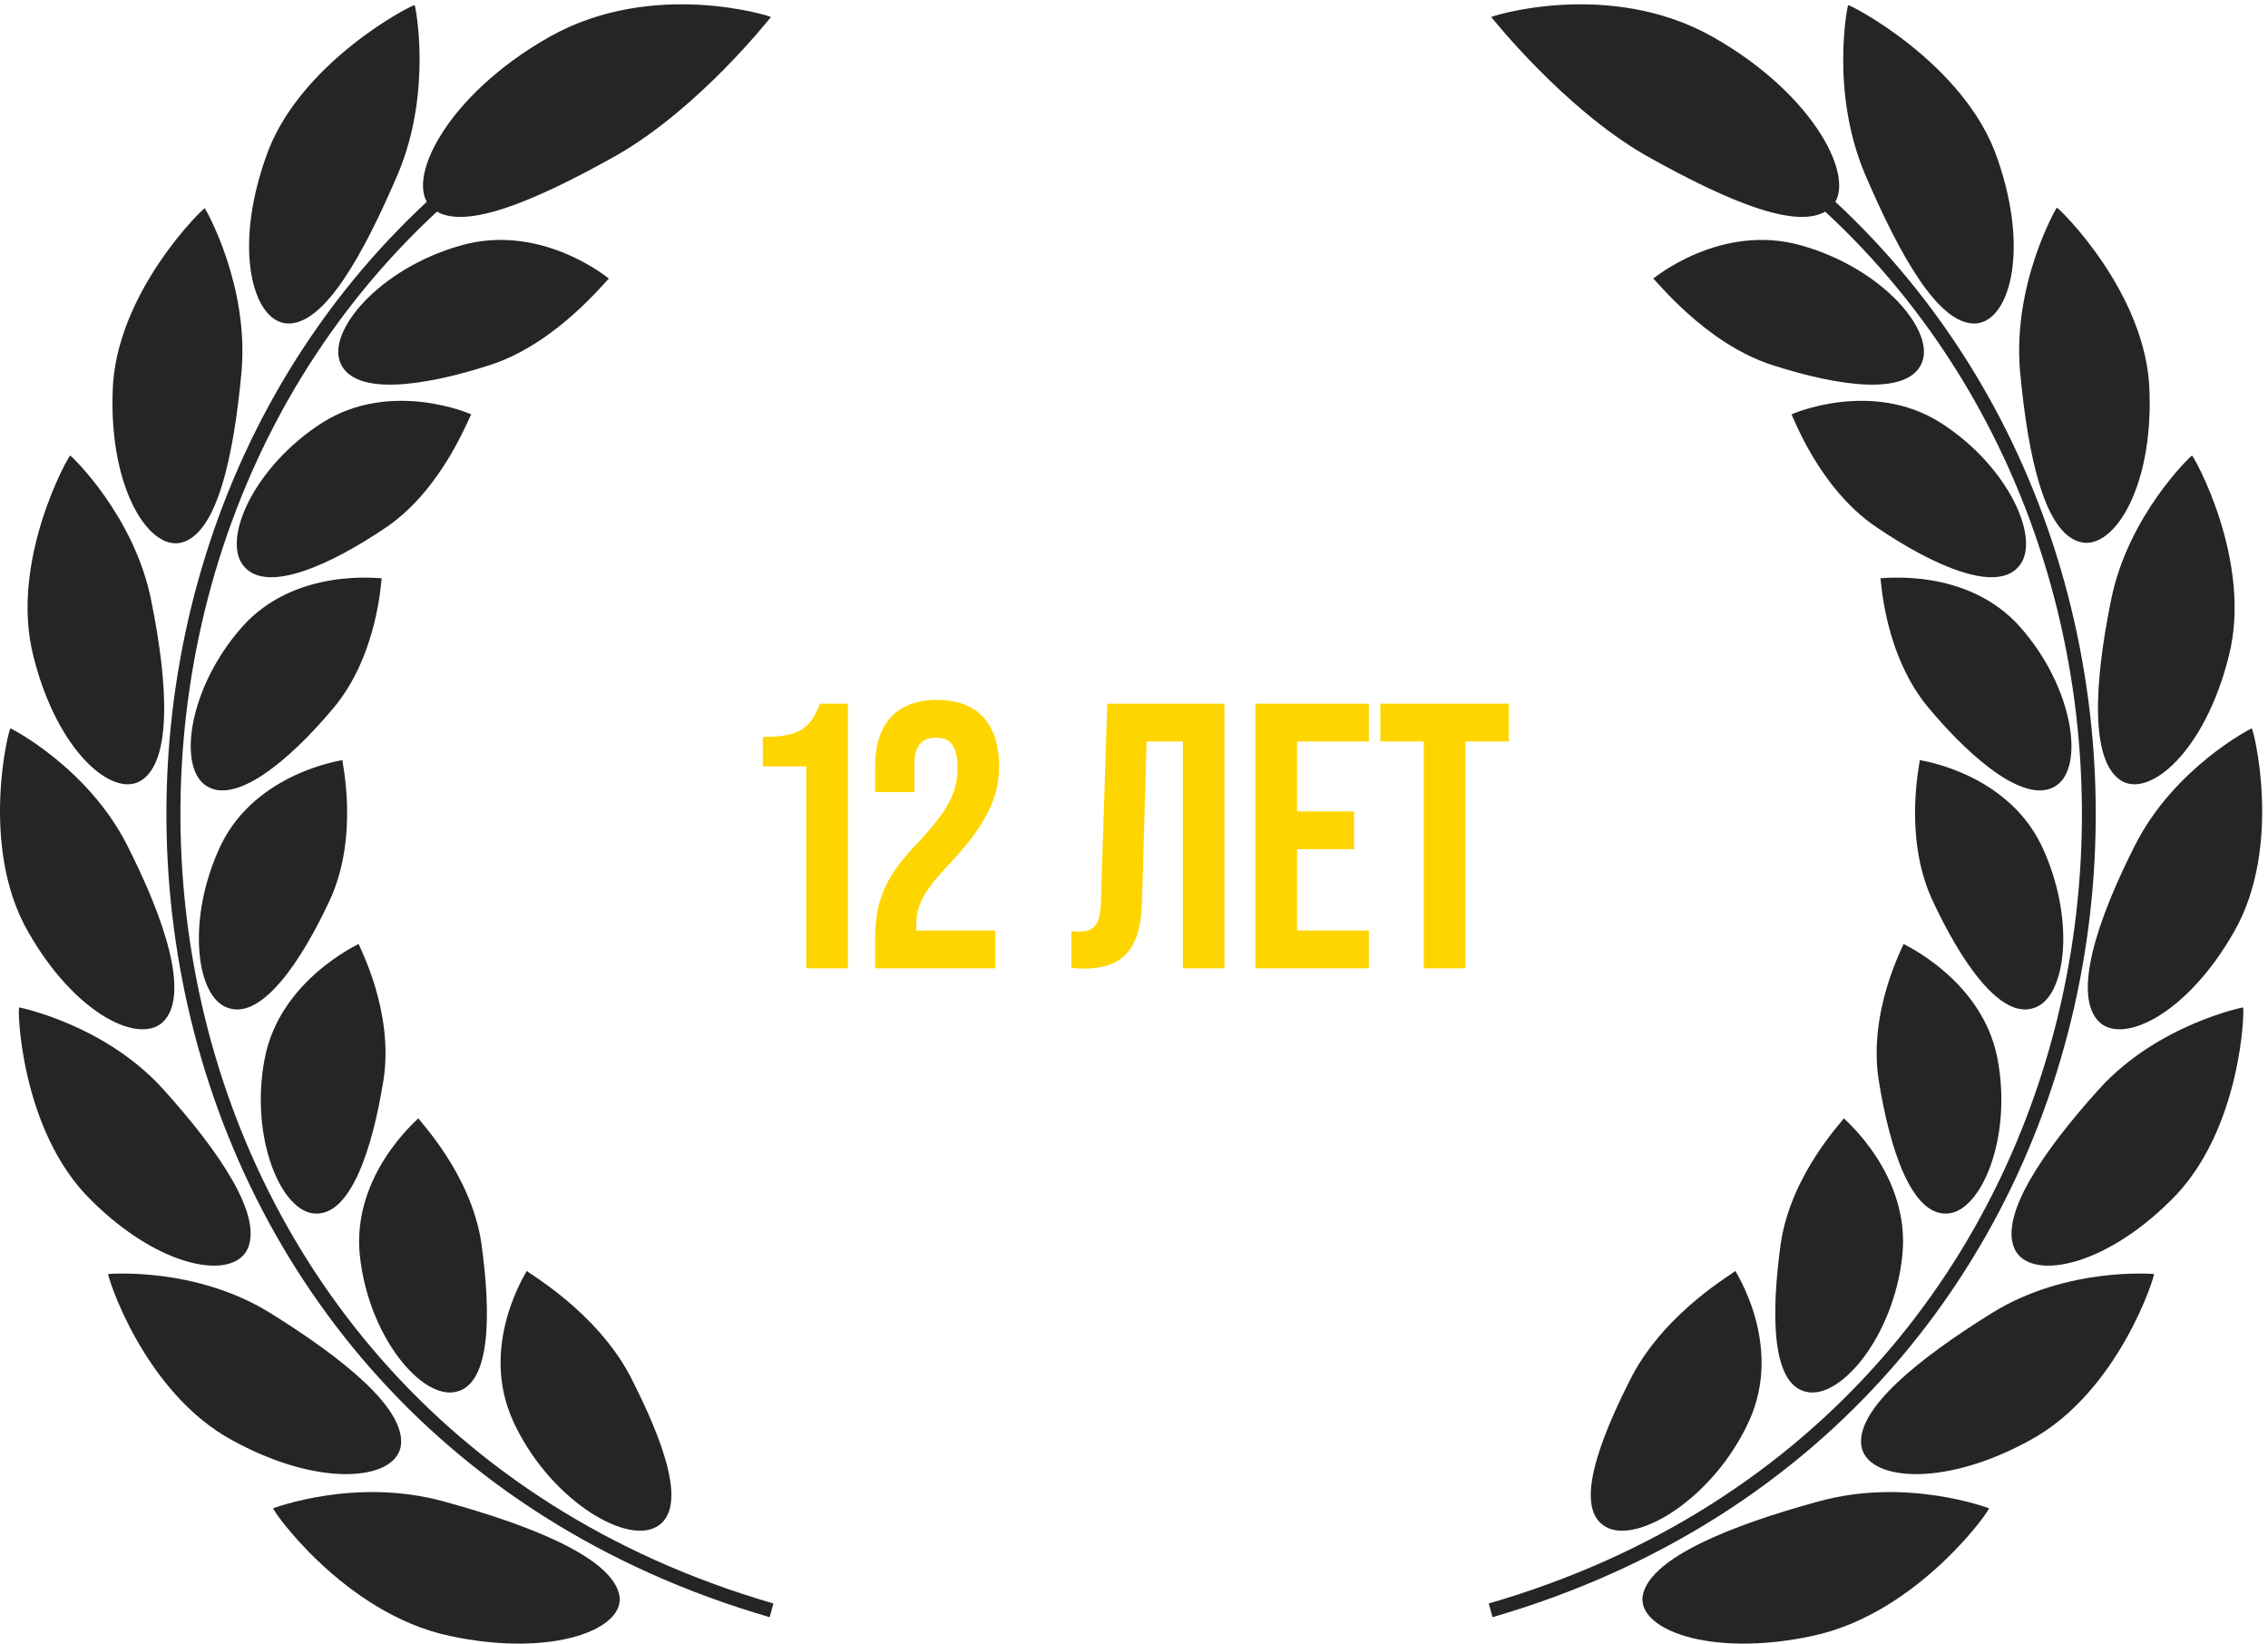 <?xml version="1.0" encoding="UTF-8"?> <svg xmlns="http://www.w3.org/2000/svg" width="240" height="174" viewBox="0 0 240 174" fill="none"> <path d="M85.32 102.457H89.72V74.457H86.76C85.76 77.177 84.44 77.977 80.72 77.977V81.097H85.32V102.457ZM92.601 102.457H105.321V98.457H96.961V97.856C96.961 95.897 97.641 94.416 100.281 91.617C104.361 87.296 105.721 84.416 105.721 81.097C105.721 76.617 103.481 74.056 99.161 74.056C94.841 74.056 92.601 76.617 92.601 81.097V83.817H96.761V80.817C96.761 78.817 97.641 78.056 99.041 78.056C100.441 78.056 101.321 78.737 101.321 81.257C101.321 83.856 100.361 85.737 97.001 89.296C93.721 92.737 92.601 95.257 92.601 99.416V102.457ZM114.611 102.497C119.171 102.497 120.731 100.057 120.851 95.337L121.331 78.457H125.171V102.457H129.571V74.457H117.171L116.491 95.576C116.411 97.856 115.811 98.576 114.051 98.576C113.811 98.576 113.611 98.576 113.371 98.496V102.377C113.771 102.457 114.091 102.497 114.611 102.497ZM132.851 102.457H144.851V98.457H137.251V89.856H143.291V85.856H137.251V78.457H144.851V74.457H132.851V102.457ZM150.666 102.457H155.066V78.457H159.666V74.457H146.066V78.457H150.666V102.457Z" fill="#FFD500"></path> <path d="M65.368 16.371C56.339 21.446 48.496 24.741 45.596 21.907C42.762 19.205 47.178 10.11 58.118 3.915C69.19 -2.346 81.844 1.806 81.58 1.806C81.448 1.938 74.133 11.296 65.368 16.371Z" fill="#252426"></path> <path d="M51.989 38.581C44.673 40.953 37.556 41.876 36.04 38.449C34.524 35.088 40.126 28.431 48.694 25.993C57.327 23.489 64.511 29.552 64.445 29.486C64.247 29.486 59.106 36.208 51.989 38.581Z" fill="#252426"></path> <path d="M40.983 55.716C34.788 59.934 28.197 62.768 25.825 59.934C23.386 57.166 26.879 49.323 34.129 44.71C41.444 40.097 49.946 43.853 49.88 43.853C49.682 43.919 46.98 51.564 40.983 55.716Z" fill="#252426"></path> <path d="M35.249 74.96C30.438 80.694 24.836 85.175 21.804 83.132C18.773 81.155 19.959 72.719 25.627 66.327C31.295 59.934 40.455 61.252 40.389 61.186C40.324 61.384 39.994 69.358 35.249 74.96Z" fill="#252426"></path> <path d="M34.985 95.061C31.822 101.915 27.67 107.847 24.177 106.66C20.684 105.606 19.695 97.104 23.386 89.393C27.143 81.683 36.303 80.43 36.237 80.43C36.172 80.562 38.017 88.273 34.985 95.061Z" fill="#252426"></path> <path d="M40.587 114.239C39.401 121.687 37.094 128.541 33.403 128.409C29.779 128.343 26.418 120.434 27.999 112.065C29.581 103.629 38.083 99.872 37.951 99.872C37.951 100.07 41.707 106.924 40.587 114.239Z" fill="#252426"></path> <path d="M50.934 131.506C51.989 139.085 51.923 146.401 48.298 147.258C44.673 148.18 39.006 141.458 38.083 132.89C37.16 124.257 44.344 118.326 44.278 118.326C44.278 118.523 49.814 124.125 50.934 131.506Z" fill="#252426"></path> <path d="M66.62 145.478C70.244 152.53 72.88 159.648 69.454 161.559C66.092 163.47 57.986 158.461 54.295 150.355C50.605 142.249 55.811 134.472 55.745 134.472C55.811 134.67 62.929 138.624 66.62 145.478Z" fill="#252426"></path> <path d="M28.065 16.832C24.573 26.85 26.945 34.363 30.636 34.231C34.392 34.099 38.347 27.179 42.103 18.414C45.794 9.649 43.949 0.62 43.883 0.554C43.949 0.29 31.427 6.617 28.065 16.832Z" fill="#252426"></path> <path d="M11.919 41.547C11.589 51.959 15.939 58.484 19.366 57.364C22.925 56.243 24.704 48.598 25.561 39.306C26.352 30.079 21.739 22.105 21.673 22.039C21.673 21.841 12.117 31.002 11.919 41.547Z" fill="#252426"></path> <path d="M3.549 69.49C6.053 79.508 11.985 84.582 15.016 82.539C18.114 80.43 17.85 72.653 16.005 63.559C14.225 54.53 7.503 48.203 7.437 48.203C7.371 48.005 0.913 59.341 3.549 69.49Z" fill="#252426"></path> <path d="M2.956 98.554C8.03 107.517 15.082 110.746 17.455 107.913C19.893 105.013 17.586 97.566 13.434 89.393C9.282 81.221 1.176 77.069 1.11 77.069C0.978 76.871 -2.251 89.459 2.956 98.554Z" fill="#252426"></path> <path d="M9.612 126.959C16.927 134.274 24.704 135.527 26.22 132.1C27.736 128.607 23.386 122.016 17.191 115.162C10.996 108.374 2.033 106.595 2.033 106.595C1.835 106.463 2.099 119.578 9.612 126.959Z" fill="#252426"></path> <path d="M24.704 152.464C33.997 157.539 42.037 156.616 42.432 152.86C42.828 149.037 36.501 143.831 28.527 138.888C20.618 134.011 11.523 134.802 11.457 134.802C11.26 134.736 15.148 147.389 24.704 152.464Z" fill="#252426"></path> <path d="M47.573 173.092C58.579 175.465 66.488 172.301 65.499 168.611C64.51 164.788 56.338 161.427 46.914 158.857C37.556 156.287 28.988 159.582 28.922 159.582C28.592 159.516 36.369 170.72 47.573 173.092Z" fill="#252426"></path> <path d="M81.844 169.665C81.712 170.127 81.58 170.654 81.448 171.115C10.205 150.421 -1.394 62.636 46.584 20.062C46.914 20.457 47.244 20.787 47.573 21.182C0.385 63.032 11.853 149.367 81.844 169.665Z" fill="#252426"></path> <path d="M174.016 16.371C183.045 21.446 190.888 24.741 193.788 21.907C196.622 19.205 192.206 10.11 181.266 3.915C170.194 -2.346 157.54 1.806 157.804 1.806C157.936 1.938 165.317 11.296 174.016 16.371Z" fill="#252426"></path> <path d="M187.395 38.581C194.711 40.953 201.828 41.876 203.344 38.449C204.86 35.088 199.258 28.432 190.69 25.993C182.057 23.489 174.873 29.552 174.939 29.486C175.137 29.486 180.277 36.208 187.395 38.581Z" fill="#252426"></path> <path d="M198.467 55.716C204.662 59.934 211.252 62.768 213.625 59.934C216.063 57.166 212.57 49.323 205.321 44.71C198.006 40.097 189.504 43.853 189.57 43.853C189.702 43.919 192.404 51.564 198.467 55.716Z" fill="#252426"></path> <path d="M204.135 74.96C208.946 80.694 214.548 85.175 217.579 83.132C220.611 81.155 219.425 72.719 213.757 66.327C208.089 59.934 198.928 61.252 198.994 61.186C199.06 61.384 199.39 69.358 204.135 74.96Z" fill="#252426"></path> <path d="M204.399 95.061C207.562 101.915 211.714 107.847 215.207 106.66C218.7 105.606 219.688 97.104 215.998 89.393C212.241 81.683 203.08 80.43 203.146 80.43C203.212 80.562 201.367 88.273 204.399 95.061Z" fill="#252426"></path> <path d="M198.797 114.239C199.983 121.687 202.29 128.541 205.98 128.409C209.605 128.343 212.966 120.434 211.384 112.065C209.803 103.629 201.301 99.872 201.433 99.872C201.433 100.07 197.676 106.924 198.797 114.239Z" fill="#252426"></path> <path d="M188.449 131.506C187.395 139.085 187.461 146.401 191.086 147.258C194.71 148.18 200.378 141.458 201.301 132.89C202.223 124.257 195.04 118.326 195.106 118.326C195.106 118.523 189.57 124.125 188.449 131.506Z" fill="#252426"></path> <path d="M172.764 145.478C169.139 152.53 166.503 159.648 169.93 161.559C173.291 163.47 181.398 158.461 185.088 150.355C188.779 142.249 183.573 134.472 183.638 134.472C183.573 134.67 176.455 138.624 172.764 145.478Z" fill="#252426"></path> <path d="M211.384 16.832C214.877 26.85 212.505 34.363 208.814 34.231C205.057 34.099 201.103 27.179 197.347 18.414C193.656 9.649 195.501 0.62 195.567 0.554C195.435 0.29 207.957 6.617 211.384 16.832Z" fill="#252426"></path> <path d="M227.465 41.547C227.795 51.959 223.445 58.484 219.952 57.298C216.393 56.177 214.614 48.532 213.757 39.24C212.966 30.013 217.579 22.039 217.645 21.973C217.711 21.841 227.267 31.002 227.465 41.547Z" fill="#252426"></path> <path d="M235.835 69.49C233.331 79.508 227.399 84.582 224.368 82.539C221.27 80.43 221.534 72.654 223.379 63.559C225.159 54.53 231.881 48.203 231.947 48.203C232.013 48.005 238.471 59.341 235.835 69.49Z" fill="#252426"></path> <path d="M236.428 98.554C231.353 107.517 224.302 110.746 221.929 107.913C219.491 105.013 221.797 97.566 225.949 89.393C230.101 81.221 238.207 77.069 238.273 77.069C238.405 76.871 241.635 89.459 236.428 98.554Z" fill="#252426"></path> <path d="M229.772 126.959C222.456 134.274 214.68 135.527 213.164 132.1C211.648 128.607 215.998 122.016 222.193 115.162C228.388 108.374 237.351 106.594 237.351 106.594C237.548 106.463 237.285 119.578 229.772 126.959Z" fill="#252426"></path> <path d="M214.68 152.464C205.387 157.539 197.347 156.616 196.951 152.86C196.556 149.037 202.883 143.831 210.857 138.888C218.766 134.011 227.86 134.802 227.926 134.802C228.124 134.736 224.236 147.389 214.68 152.464Z" fill="#252426"></path> <path d="M191.811 173.092C180.804 175.465 172.896 172.301 173.884 168.611C174.873 164.788 183.045 161.427 192.47 158.857C201.828 156.287 210.396 159.582 210.462 159.582C210.791 159.516 203.014 170.72 191.811 173.092Z" fill="#252426"></path> <path d="M157.54 169.665C157.672 170.127 157.804 170.654 157.936 171.115C229.179 150.421 240.778 62.636 192.799 20.062C192.47 20.457 192.14 20.787 191.811 21.182C238.998 63.032 227.597 149.367 157.54 169.665Z" fill="#252426"></path> </svg> 
